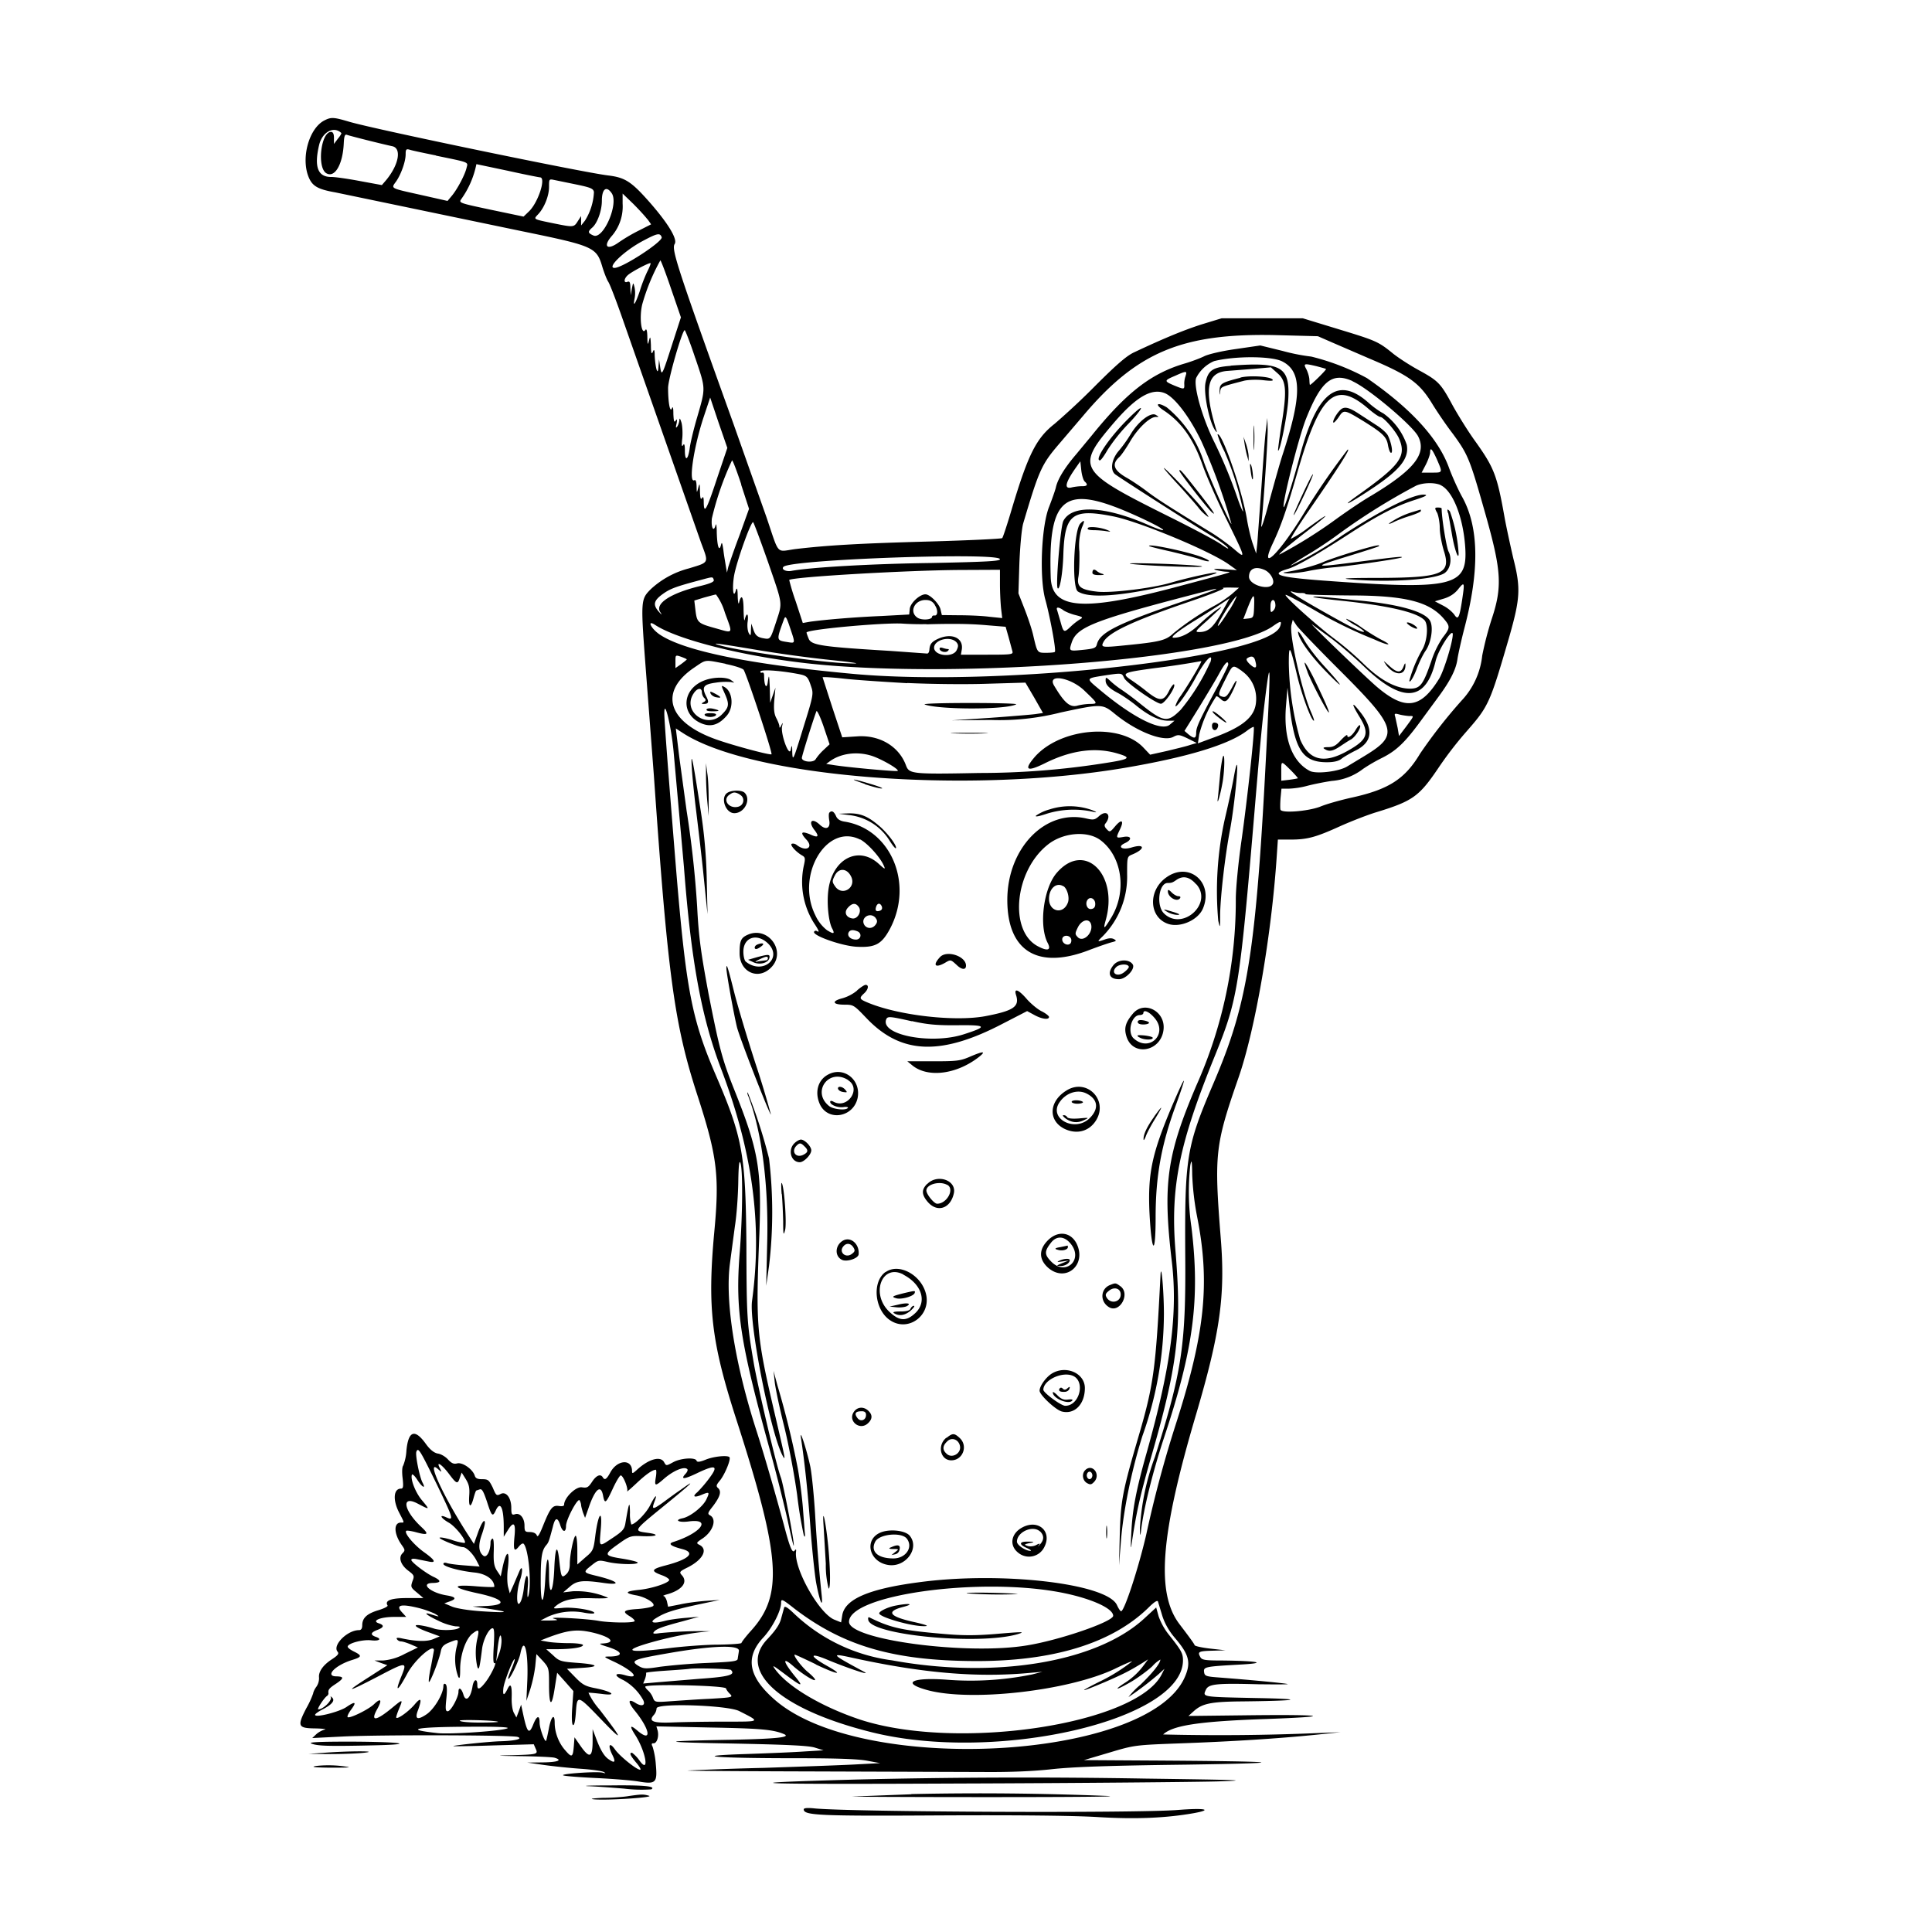 <svg xmlns="http://www.w3.org/2000/svg" id="svg" width="1024" height="1024" version="1.1">
  <path fill-rule="evenodd" d="M172 63.8c-8 4-12.5 19.3-8.6 29.6 2 5.2 4.8 6.9 14.5 8.6l99 20.6c37.9 7.8 39.3 8.4 42.4 19 .9 2.9 2.2 6.3 3 7.6.9 1.2 4.6 10.9 8.2 21.3l41.1 117.2c4.1 11 4.5 10.2-6.6 13.6a47 47 0 0 0-20.1 11c-5.4 5.5-5.4 5.7-2.5 44l4.2 55.2c7.4 106 10.8 131.3 23 168.9 10.5 32.3 11.8 42.6 9 72.4-3.7 40-1.6 58.2 11.3 98.4 24 74.2 25.4 94.2 8 113.3-2.7 3-4.9 5.9-4.9 6.3s-5.5.8-12.3.9c-6.7 0-17.9.9-24.9 1.7-23.5 3-27.2 1.7-9.6-3.2 11-3 20.3-4.8 30.3-5.6a222 222 0 0 0-26.9 1q-4.2.7-3.1-.5c1-1.6 4-2.8 15-5.7l9-2.5-7 .6c-3.9.3-8.9 1-11.1 1.6-6.6 1.7-8.6.8-4.3-1.7 4.7-2.8 8.3-4 22-7l11.4-2.4-7.5.5c-4.1.3-10.3 1.1-13.7 1.9l-6.2 1.2-.6-2.8c-.4-1.5-1.2-2.8-1.8-2.9-.7 0 .4-.5 2.3-1 7.7-2.3 10.7-6.4 7.4-10-1.5-1.7-1.3-2 3.4-4.3 7.7-4 10.5-9.3 6.1-11.7-2-1-2-1.2 1.5-3.5 5.6-3.8 7.6-10.2 4-12.2-1.5-.8-1.3-1.4 1.4-4.8 3.8-5 4.7-7.8 2.9-9.6-1.3-1.1-1.1-1.7.8-4 2.6-3.1 6.1-11.5 5.1-12.5-1.1-1.1-8.4-.4-12.7 1.4q-4.4 1.8-4.7.5c-.6-1.9-8.4-1.4-12.4.8-3.7 2-3.7 2-4.8 0-1.9-3.5-8.3-1.7-14.7 4.3-2 1.8-2.3 1.8-2.3.4 0-6.6-7.8-6.1-11.5.7-2 3.7-3 4.3-4 2.6-1.2-2-3.5-1-5.7 2.4-2 3-2.6 3.3-5.4 2.9-3.2-.5-9.4 5.6-9.4 9.2q0 1.1-2.8.7c-3.4-.5-4.6 1.1-8.5 10.8-1.9 4.7-2.8 6-3.2 4.7q-.8-1.6-3.6-1.7c-2.6 0-2.9-.3-2.9-3.4 0-4-2.4-7-5.1-6-1.6.5-1.9 0-1.9-3.4 0-5.4-2.8-9-5.8-7.3-2 1-2.3.7-4-3.4-2-4-2.4-4.5-5.6-4.5-2.6 0-3.6-.5-4-2-1.2-3.4-6.4-7-9.2-6.4-1.9.5-3 0-4.9-2-1.3-1.5-3.8-3-5.5-3.2q-3-.6-6.2-5-8.9-12.5-10.4 3.6a25 25 0 0 1-1.7 7.8c-.6.7-.7 3.5-.3 6.7.5 4.5.3 5.5-.9 5.5-3.9 0-4.4 6-1 12.6 3 5.8 2.9 5.4 1 5.4-4 0-3.8 6 .5 12 1.7 2.4 1.8 2.8.3 4.3-2.2 2.2-1 6.1 3.1 9.2 3.2 2.4 3.3 2.8 2.2 5.6-1 3-.9 3.3 2.4 6l3.4 2.9h-8.6q-12.8 0-10.4 3.9c.4.5-1.8 1.6-4.7 2.5-6.1 1.8-8.7 4.1-8.7 8q0 2.6-1.7 2.6c-6.2 0-14.2 8-11.4 11.4.9 1 .3 1.9-2.9 4-4.8 3.1-7.3 6.7-6.9 9.8a8 8 0 0 1-1.4 4.8c-1 1.3-1.7 3-1.7 3.5a48 48 0 0 1-3.7 8c-4.9 9.5-4.4 10.5 5 10.6 4 .1 6.1.4 4.8.6a12 12 0 0 0-4.5 2.5l-2.1 2 16-.8c20-1 89.7-.8 92.8.2s-1.3 2.1-9 2.3c-5.4.1-25.6 2.2-25 2.6 0 .1 9.7 0 21.4-.4l21.2-.6 1 2.3c1.4 3 1 3.1-12.4 3.5-9.5.2-9 .3 4.5.5 8.5.1 16.5.5 17.8.8 4.6 1.3 2 2.4-6 2.5l-8.3.1 9 1.3c5 .7 13.7 1.6 19.5 2s11.2 1.2 12 1.7q1.8 1-.4.4c-2.7-.9-23.4.6-21 1.4 1 .4 8.9 1 17.4 1.4s18.5 1.2 22.2 1.8c9.4 1.6 10.3.8 9.4-9a43 43 0 0 0-1.7-9.4q-1.1-2 .5-1.8c1.9 0 3-4 2.1-7l-.6-2 27.8.6c27.6.5 34.1 1.1 39.8 3.5 4 1.7-4 2.5-27 3q-60 1-.5 2c29.2.6 40.7 1.1 44 2.2l4.5 1.4-10 .6c-5.5.4-19.9 1-32 1.4-30 1-15 2.2 28 2.2 20.5 0 32.2.4 37 1.3l7 1.3-11.5.6c-6.3.4-28.8 1.2-50 1.9a1883 1883 0 0 0-40.5 1.4c-1.1.2 29.3.4 67.5.5l90 .3c13.4.1 25.8-.4 35.6-1.5 11-1.2 30-1.9 71-2.4 60.6-.9 51.3-1.8-21.6-2.2l-32.5-.2 13.5-4c13.4-4 13.6-4 38-4.9 27.6-1 51-2.5 71-4.5l13.5-1.4-13 .5a1221 1221 0 0 1-81 .7c5.1-4.9 19.7-7 54.8-8.2 36-1.3 31.7-2.4-7.6-2l-33.8.4 3-2.7c4.3-3.8 8.8-4.8 23.6-5 32-.3 37.1-1.3 9.3-1.8-28.8-.6-28.4-.5-26.7-4.3 1.4-3.2 5.6-3.6 27.9-3 9 .1 16 .1 15.5-.1-1-.4-17-2-36.5-3.5-6.8-.5-7.5-.8-7.8-2.8-.4-2.8.4-3 18.3-4 15.9-.8 11.2-2-9.2-2.2-8.9 0-10.4-.3-11.2-2-1.5-2.7-.6-3 6.8-3.2l6.6-.2-8-.9c-4.4-.5-8.1-1.3-8.3-1.8-.4-1-2.6-4-8-11.1-12.6-16.5-10.2-47.3 8.8-111.4 12.7-43.1 15.5-63 13-93.5-3.5-44.3-3-49 9.4-84.7 8.9-25.5 17.5-75.5 20.3-117.5l.6-8.8h6.6c9 0 13.4-1.2 26.2-7 6-2.7 15-6.2 19.7-7.6 18.9-5.8 22.4-8.3 32.4-23.1a195 195 0 0 1 14.9-19.4c12-13.7 12.5-14.8 23-50.9 5.6-19.8 6-25.3 2-41-1.6-6.9-3.7-16.6-4.6-21.5-4-22.6-5.6-26.6-15.5-40.5-3.8-5.2-9.1-13.8-12-19-6.4-11.9-7.6-13.1-18-18.8-4.6-2.5-10.6-6.4-13.4-8.6-8.1-6.6-9.1-7-29.1-13.1l-19-5.8h-43l-10.5 3.2c-9.4 3-20.1 7.4-35.8 14.8-4 1.8-9.5 6.6-20.7 17.8a379 379 0 0 1-21.5 20.1c-9.7 7.6-14 16.1-22.5 44.4-2.5 8.5-4.9 15.8-5.3 16.2s-17.6 1.2-38.2 1.8c-37.2 1-54.4 2-71.3 4-10.6 1.4-8.4 3.9-15.5-17l-17.5-49.5c-30-83.5-32.9-92.4-31.1-95.2 1.6-2.5-3.4-10.8-13.2-22-9.7-11-13-13.2-22-14.3-13-1.5-124-24.5-137.4-28.5-8.1-2.4-9.5-2.5-13-.7m8.9 6.7c.2.2-.6 1.6-1.8 3l-2.1 2.8V73q0-3-1.5-3.1c-5.5 0-7.6 19.3-2.4 22 4.4 2.4 8.6-4.8 9.1-15.9.2-4 .6-5 1.8-4.5 1.6.6 18.3 4.8 23.9 6 5 1 3.6 9.6-3.1 17.8l-2.4 2.8L191 96c-6.3-1.2-13.2-2.2-15.3-2.2-7.2.1-9.3-5.2-6.6-16.8 1.6-7 7.8-10.4 11.8-6.5m50.2 12c18 3.7 17 3.3 16.2 6.4-.8 3.6-4.7 11-7.6 14.6l-2.5 3-14.2-3.2c-16.6-3.7-15.8-3.3-13-7.2 2.6-3.8 5-10.5 5-14.3 0-2.7.3-3 2.3-2.4 1.2.4 7.4 1.7 13.8 3m38 8.1c9 2 16.7 3.5 17.1 3.5 3.4 0-1 13.6-6 18.2l-2.7 2.6-17.2-3.6c-17-3.6-17.2-3.7-15.8-5.7a48 48 0 0 0 8-18.5zm36.4 7.3c7.7 1.6 9 2.2 9.3 4A31 31 0 0 1 310 117l-2 2.5v-5l-1.8 2.8c-2 3.2-2.3 3.2-12.2 1.2-11.7-2.4-11.3-2.2-8.9-4.8 3.3-3.4 5.9-9.8 5.9-14.6 0-4.2 0-4.3 2.8-3.7zm18.7 4.6c3.9 5.6-4.5 24.8-9.7 22.4-3-1.3-3-2-.8-4 2.8-2.2 5.3-9 5.3-14.4 0-6.3 2.4-8.1 5.2-4m19 13.8 1.9 2.7-6.3 3.2a90 90 0 0 0-10.9 6.4c-6.3 4.5-8.5 2-3.4-3.7a24 24 0 0 0 5.5-16.9v-5.3l5.6 5.4c3 3 6.4 6.7 7.5 8.2m7.6 9.5c.9 2.2-20.7 16.3-25 16.3s5.2-9.1 15-14.3c7.7-4.1 9.1-4.4 10-2m5 27.4 5.2 15.1-4.6 14.2c-5.4 16.8-5.6 17.2-6.4 12.1l-.6-4-.3 4c-.3 5-1.6 1-2-6q0-4.6-1-2-1 2.4-1-3.5c-.2-4.7-.4-5-1-2.5-.7 2.6-.8 2.4-.9-2q-.1-4.7-1-3.7c-2.1 3.4-3.4-6.5-1.7-13.5A109 109 0 0 1 350 138c.3 0 2.9 6.8 5.7 15.1m-12.5-9.4c-1 2-3 6.8-4.1 10.6-2.4 7-3.8 9-2.7 3.6a15 15 0 0 0-.1-5.7c-.7-2.7-.7-2.6-1.4.8l-.6 3.5-.2-3.9c0-3-.4-3.7-1.6-3.2-2 .8-1.9-1.7.3-3.6 2-1.8 11.5-6.8 12-6.3.2.2-.5 2-1.6 4.2m25.3 46c5.6 16.6 5.6 15.6 1 31.5-1.9 6.4-3.7 14-4 16.8-.9 6-2.5 6.6-2.5.8q0-4.6-1-2.8-1 1.6-.4-3.5c.3-2.7.1-6.6-.4-8.5q-1-3.2-1.1-1.5a8 8 0 0 1-1.1 3.5q-1.2 1.7-.4-1.5.6-3.3-.5-1.5c-.8 1.1-1 .3-1.2-3.5q0-5.1-.8-3c-1 2.4-2-3.4-2-10.8-.1-4.4 7.5-30.7 8.8-30.7.3 0 2.9 6.6 5.6 14.8m338-8.1 19.2 8.3c21.3 9 26.7 13 33.4 24 2.2 3.6 7 10.8 11 16 8.2 11.2 9 13.5 17.5 43.5 8.2 29.2 8.7 37.6 3 54.7a176 176 0 0 0-5 19.3 41 41 0 0 1-11 23.9 274 274 0 0 0-21.9 28c-8 13.4-16.5 18.9-35.6 23.2-6 1.3-14 3.5-17.5 5-6.5 2.4-20 3.5-20.9 1.6-.2-.4-.2-3 0-6l.5-5.2h4.1a45 45 0 0 0 9.6-1.5c3-.8 8.9-2 13-2.6a31 31 0 0 0 16.6-6.4 89 89 0 0 1 10-5.8c7.6-3.8 12.2-8.2 20.6-19.7l9.7-13.2c6-8.2 9-14.2 9.7-19.6.4-2.6 2-9.8 3.6-16 8.1-30.7 7.8-53.6-1-69.6-2.2-3.9-5.5-11.2-7.3-16.2q-8.7-23.1-43.3-47A124 124 0 0 0 695 189a105 105 0 0 1-15.2-3l-11.8-2.9-13 1.9c-7.2 1-14.5 2.7-16.7 3.8-2 1-6.5 2.7-9.8 3.7-18.1 5.2-31.3 15.3-50 38.5l-8.2 9.9c-6 7-9.8 13.2-10.7 17.6-.4 1.6-2 6.1-3.5 10-4.2 10.3-5.3 38-2 49.5 2.4 8.7 5.8 26.8 5 27.5-.2.3-2.3.5-4.7.5-4.7 0-4.6 0-6.8-9.4-.8-3.5-3-9.9-4.7-14.2l-3.1-7.9.5-16c.4-9.4 1.2-18 2-21 8.5-28.6 9.7-31.3 19.3-42.5l12.3-14.4c28.5-33.9 52.5-44 101.6-43l23 .6zm-27 9.8c10.6 5.3 10.6 18.1.3 49.5-1.2 3.6-4.3 14.6-7 24.5-2.6 10-4.6 15.8-4.3 13 1.3-12.4 3.5-45.6 3.4-51l-.2-6-.7 6c-.5 3.3-1.5 17-2.4 30.5l-2.2 30-.6 5.4-1.8-5.2c-1-2.8-2.3-8.4-3-12.4-2.2-14.6-13.6-47.6-15.7-45.5a50 50 0 0 0 3.6 8.8 156 156 0 0 1 10 31.8c0 .9-1.4-2.2-3-6.9a258 258 0 0 0-12.2-29.5c-6.4-12.8-11.3-29.9-9.7-34.2a19 19 0 0 1 9.5-8.9c11.1-2.8 30.3-2.7 36 .1m-27.2 2.4c-9.5.7-11.9 2.3-13.3 8.7-1.3 5.3 1.9 21 5 25.4q1.4 2 .7 0c-6.7-21.8-5.1-30.6 5.8-31.4l14-1.1 9.1-.8 3.7 3.3c4.5 4 4.9 9.3 1.7 28.5-1 6.5-1.7 12-1.6 12.3 1 1 5-19.3 5.4-27 1-17.5-3.5-20-30.5-18m45.5.3c2.6.7 4.9 1.3 5 1.5.4.3-7.8 8.4-8.5 8.4q-.2-.2-.3-2.6c0-1.4-.7-3.8-1.5-5.5-1.8-3.3-1.5-3.4 5.3-1.8m-69.4 5.2c-.5 1.2-.8 3.2-.7 4.4.1 2.8 0 2.8-5.4.6-5.4-2.3-5.4-2.6.5-5.1 6-2.7 6.5-2.7 5.6 0m29.1 1c-10.1 2.6-11 3.1-11.1 6.8q-.1 3.8.3.8c.4-2.9 0-2.7 12.7-6 2.1-.5 6.6-.7 10-.3 4.4.5 5.8.4 5-.4-1.4-1.6-12.2-2.2-16.9-1m59.4 2c8.4 3.7 31.7 23.4 34.7 29.1 4.8 9.2-2 17.8-24.6 31.4-5.2 3-13.5 8.7-18.5 12.3a248 248 0 0 1-30.3 19c-.9 0 4.5-4.6 13.3-11.4 13.9-10.6 14.9-12.3 1.6-2.6a55 55 0 0 1-8.9 5.7c-.2-.3 3.4-6 8-12.8 17.6-25.4 24.1-35.7 22-34.4a392 392 0 0 0-24 35.1c-13 21-22.9 30-15.6 14.5 4.4-9.3 7.3-17.7 13-37.5 12-41.7 20-49 37.5-34 2.9 2.5 5.8 4.5 6.5 4.5 1.7 0 8.4 7.7 10 11.6 3.9 9.3.5 14-21.9 29.9-9.7 6.9-5.4 5 6.7-3 15.6-10.3 20.6-16.5 19.2-23.8a34 34 0 0 0-12.4-16.6c-2-1-5.5-3.5-7.7-5.5-16.3-14.6-27.5-6-36.6 28.2-3.2 12.2-8 27.4-8.5 27-1.1-1.2 7.8-36.6 11.8-46.8 8-20.1 13.8-24.9 24.7-20m-99.5 6.4c5.3 2.2 13.3 12.8 19.4 25.6a315 315 0 0 1 15.9 43.7c-.5.5-12-25.3-14.6-32.8a62 62 0 0 0-19.7-29c-5-3-6.6-1.7-1.8 1.5 9.6 6.3 16 15.3 20.9 29.4 1.9 5.4 7.5 18.2 12.5 28.3 10.6 21.6 10.5 21.4 3.8 15.7-3-2.5-8.2-6.3-11.8-8.5-23-14.1-29-18-34-21.8-3-2.3-8-5.7-11.2-7.5-6.5-3.8-7.6-7-3.7-10.6 1.2-1 3.8-4.9 6-8.6 4-6.8 10.3-12.8 13.5-12.8 1.8 0 1.8 0 0-1.1-2.7-1.6-9.3 3.5-13.3 10.2a71 71 0 0 1-6.2 8.7c-4 4.5-4.9 10.5-1.9 12.7 5.8 4 35.7 23.2 50.4 32.2 3.9 2.3 8 5.2 9 6.4q1.5 1.8-3.1-1.4c-2.7-2-15.6-8.8-28.5-15.2-48.1-24-49-25.6-28.2-49.9 11.6-13.4 19.7-18 26.6-15.2M380 253.7c-5.5 16.7-6.9 19.1-7 12.6q0-4-.9-2.3c-.7 1-1 .1-1.1-3.5-.1-4.4-.2-4.6-.9-2-.8 3-.8 3-.9-.8q-.1-3.6-1.1-3.2c-3.3 2-.6-16.7 4.7-33l3.6-10.8 4.5 13.4 4.6 13.3zm215.5-29.2c-9 9.5-15.4 19.5-12.5 19.5.5 0 2.3-2.5 4-5.5a93 93 0 0 1 10.8-13.6c4.2-4.3 7.3-8.3 6.9-8.6-.4-.4-4.5 3.3-9.2 8.2m114.4-6.7c-2.2 2.4-4 6.2-3 6.2.3 0 1.6-1.4 2.7-3 2.6-4 3-3.9 12.7 2 10.8 6.7 12.7 8.6 13.4 13.2.4 2 1 3.8 1.6 3.8 1.1 0 .2-5.2-1.6-9-.6-1.4-3.4-3.9-6.1-5.6l-9.7-6.3c-5.4-3.5-7.8-3.9-10-1.3M664.4 232c0 5.8.1 8.1.3 5.3a91 91 0 0 0 0-10.6c-.2-2.8-.3-.5-.3 5.3m-4.7 3.5a55 55 0 0 0 1.4 6.5l.7 2.5V242c0-1.4-.6-4.3-1.3-6.5l-1.4-4zm101.9 8c3.1 7.2 3.2 7-2.9 7h-5.2l2.3-4.4c1.2-2.4 2.2-5.3 2.2-6.3 0-3 1-2 3.6 3.7m-368.8 13.3 4.2 12.9-5 13.9a391 391 0 0 0-6 16.9l-.7 3-.6-3.5c-.3-2-1-5.7-1.3-8.5-.6-4-.8-4.5-1.3-2.5-1 3.7-2 .3-2.2-6.8 0-3.1-.3-5-.6-4-1 4.2-2.5 1.6-2-3.4A157 157 0 0 1 388 244c.4 0 2.6 5.8 4.9 12.8m182-1.6q2.9 2.6-1.6 2.5c-1.5 0-4 .3-5.5.7q-6 1.3 2.7-10.9l2.1-3 .5 4.7c.3 2.7 1.1 5.3 1.8 6m87.9-6.2c.3 2.5.7 4.7 1 5 .7.8.1-5.6-.7-7.5q-.9-2-.3 2.5m-45.7-.5c.8 1.1 4.2 5 7.5 8.5 3.3 3.6 8 8.9 10.4 11.8a22 22 0 0 0 5.4 5.2c.5 0-1.7-3-4.9-6.7-6.6-7.6-20.5-21.9-18.4-18.8m8 1c0 1 14.8 20 17.2 22q4.5 4-9.5-13.7c-6.6-8.4-7.7-9.5-7.7-8.2m65.3 12.4c-2.8 6-5 11-4.7 11 .7 0 10.6-21.1 10.2-21.6-.3-.2-2.7 4.6-5.5 10.6m73.1-4.9c6.5 3 12 16.9 13.1 32.9 1.4 21-6.4 22.8-75.5 17.7-24-1.8-28.3-3.3-18.4-6.2 4.5-1.3 16.2-8 33.9-19.5 14.6-9.4 23.7-14 33.5-17.1 5.5-1.8 6.8-2.5 5-2.7-5.5-.6-22.2 7.6-43.7 21.6a186 186 0 0 1-27.3 16c0-.3 4-2.8 8.8-5.7 4.8-2.8 12.3-7.8 16.7-11.1a334 334 0 0 1 41-25.6c3.7-1.6 9.6-1.8 13-.3m-172.8 11.5c10.2 3.8 27.8 12.3 25.5 12.4-.8 0-4.4-1.3-8-2.9-22.9-10-40.2-10.7-44.7-2-1.5 2.8-4.2 34.5-3 35.7 1.1 1.2 2.7-8 3-18 .7-21.4 4.8-24.5 27-20 14 3 50.2 18 60.5 25.2l4.5 3.2-7-.5c-4.2-.3-6-.2-4.5.3 1.4.4 3.9.9 5.5 1 3.8.2 5.3-.3-23.5 7.4-52 14-68.7 12.8-69.2-4.6-1.3-39.3 6.2-47.6 33.9-37.2m170.9 3.1c.7 1.6 1.4 5.2 1.4 8 0 3 1 8.3 2.1 12 4.1 12.6-.6 14.5-35.1 14.6-16.5 0-20.2.3-14 .8 21.6 1.8 46 0 50-3.7 2.8-2.4 3.5-7.5 1.7-11-1.2-2.3-3.7-18-3.7-22.9q-.2-.5-2-.5c-1.7 0-1.8.2-.4 2.8m-13.1-.4a44 44 0 0 0-12.5 6.1c0 .3 1.2 0 2.8-.9a71 71 0 0 1 8.5-3.2c3.1-1 5.7-2.1 5.7-2.6q0-.7-.2-.7zm19 .6 2 11.4c1.2 7.3 3.5 14 3.5 10a80 80 0 0 0-4.6-22.3q-2-2.4-1 .9M407 297.7c8 23.2 7.8 21.4 4.4 31.8-3.2 9.7-3 9.5-7.3 8.7-2.7-.6-3.7-1.5-4.7-4.2l-1.2-3.5-.2 3.5c0 3-.2 3.2-1.1 1.6-.6-1-1-3.8-.6-6.3.5-4.3-.6-4.9-1.6-.8-.3 1.1-.5-1.4-.6-5.4 0-7-1.2-8.6-2.4-3.6-.3 1.1-.6-.5-.7-3.5q-.1-6-1-3c-1.3 4.6-2-.9-1-7.4 1.1-7.2 9.2-29.8 10.2-28.8.4.4 3.9 9.8 7.8 20.9m165.6-20.2c-3.5 3.6-4.6 33.8-1.3 36q11 7 70-8.6c2.2-.6 3.7-1.2 3.5-1.4-.5-.5-15.8 2.8-24.4 5.4-10 2.9-31.3 5.5-38.8 4.7-9-1-11-2.7-10-8 .4-2.2.6-8.2.5-13.2a31 31 0 0 1 1.3-12.7q2.6-5.8-.8-2.2m4 2.4q-.7 1 2.7 1.1c2 0 5 .2 6.8.5q3.7.6 1.4-.3c-3.6-1.7-10.3-2.4-11-1.3m32.6 9.5c.2.3 5.5 1.6 11.8 3 6.2 1.5 13.2 3.3 15.4 4.1 5.3 1.8 6.2 1 1.2-1-6.5-2.8-30.1-7.8-28.4-6m108.4 2.9c-6 1.8-13.1 4.2-15.7 5.3-4.3 2-14.4 4.7-20.8 5.6q-2 .4 1.7.6c2.3 0 7.2-.5 11-1.3s10.2-1.7 14.3-2c10.2-1 34.2-4.5 35-5.2.5-.6-3.9-.1-21 2.1-27 3.5-27.3 3.4-6.5-3 8.1-2.5 15-4.7 15.3-5 1.1-1.1-2.8-.2-13.3 2.9m-187.5 4c0 1-6.7 1.4-36.2 2-31.5.4-64.3 2.3-74.4 4.2-2.9.5-5.5-.9-4.1-2.2 3.9-3.9 114.7-7.8 114.7-4m70.5 2.6c10 1.1 42.3 2.1 35.7 1-2.9-.4-13.7-1-24-1.3-11.7-.3-16.1-.2-11.7.3m69.8 3.1c2.9 1.3 5.2 5.1 4.4 7.2-1.5 4-12.7.9-12.7-3.6 0-4.3 3.4-5.8 8.3-3.6M530 309.7c0 4.3.3 10 .6 12.9l.6 5-6.8-.7c-3.8-.5-11-.8-16-.8l-9.2-.1-.7-3c-.7-3-5.6-8-8-8-3 0-8 4.6-8.3 7.7l-.3 3-14.7.8c-14.3.6-29.5 1.9-37.7 3l-4 .7-3.7-11.3a117 117 0 0 1-3.5-11.5c1.6-1.6 61.7-5.1 90-5.3l21.7-.1zm49-6.3q-.2 1.5 3.8 1.4 3.2 0 1.7-.6a8 8 0 0 1-3-1.4q-2.3-2-2.5.6m-200.7 3.9c.4 1-1.6 2-8 3.5-14.8 3.7-23 9-20.5 13.4q2 3-.8-.2c-3-3.5-2.5-5.7 2.2-9.1 4-2.9 7-4 19.8-7.4 7-1.9 6.7-1.9 7.3-.2M775 317.7c-1.5 10-2.2 11.2-4.3 7.9a19 19 0 0 0-6-4.7l-4.2-2.2 4.7-1.4q4.7-1.4 7.5-4.8c3.5-4.4 3.7-4.1 2.3 5.2m-121.9-3c-2 1.7-5.9 4.4-8.6 5.9a145 145 0 0 0-22.5 15c-4 3.8-7 4.6-25.3 6.4-12.7 1.3-13.4 1.2-11.8-1.8 2.7-5 15.6-11.1 45.5-21.3 10.9-3.7 19-6.9 18-7.1s.4-.4 3.2-.4l5.1.1zm-28.1 4.7c-33 11.3-42 15.9-43.6 22-.5 2-1.3 2.4-7.1 3-7.8.8-7.8.8-6.3-3.8 2.8-8.5 12.1-12 72.5-27.6q13.3-3.5-15.5 6.4m64.8-5.1q2 0 2.2.6c0 .3 10.5.6 23.3.7 29.5 0 42.3 3.3 50 12.4 3.4 4 3.4 4.8-.7 10a50 50 0 0 0-6 12.5c-4.4 12.6-5.8 14.5-11.4 14.5q-11-.1-24.3-13a169 169 0 0 0-15.7-13.5c-9.4-7-26.6-22.5-25.8-23.2.3-.3 7.2 3.4 15.5 8.2a233 233 0 0 0 31.5 15.4c7.4 3.4 10.3 3.5 4 .3-2.2-1.1-7-4-10.7-6.6a39 39 0 0 0-8-4.6c-.7 0 1.2 1.4 4 3.1a26 26 0 0 1 5.3 3.5c0 1.2-5.4-1.3-18-8.4-16.1-9-23.5-13.7-20-12.6 1.4.5 3.5.8 4.8.7m-305.6 10.4c4.3 11.7 4.7 11-4.9 8.3-9.4-2.6-9.9-3-10.7-9.6l-.6-5.1 5.2-1.6c3-.8 5.8-1.6 6.3-1.6a31 31 0 0 1 4.7 9.6m267.2-1.2c-5 8.3-8.2 11.5-3.9 3.9 3-5.3 7.3-11.4 8-11.4a48 48 0 0 1-4 7.5m13.2-1.7c-.2 5.4-.4 5.7-3 6l-2.7.3 2-5.2c3.5-8.9 4-9 3.7-1.1m31.4-5.4c.3.3 7 1.2 15 2q37.5 4 43.8 10.2c2.4 2.3 1.6 11.6-1.3 16.1a71 71 0 0 0-6.6 16c0 1.9 2.3-1.8 4-6.5 1.2-3.1 3.2-7.3 4.6-9.3 3-4.3 4.2-12.5 2.4-15.8-2.6-5-17-9-39.5-11l-17-1.7c-3.3-.3-5.7-.3-5.4 0m-48.6 8.3c-4.6 8-7.1 10.2-11.7 10.3-2.6 0-2.4-.4 3.5-5.6 8.7-8 9.7-9 5.7-6.3-2 1.3-6 4.7-9.1 7.6q-7.8 7.4-13.9 7.3c-2.1 0 2.2-3.5 12-9.5a538 538 0 0 0 17.7-11.4zM676 321a4 4 0 0 1-1.4 2.9c-1.1 1-1.3.4-1.2-2.8 0-4 2.6-4.1 2.6-.1m-180.6-.4c1.9 2.7 1.7 6-.2 5.6q-1.1 0-1.2.7c0 1.6-5.4 2-7.7.5-4.6-3-1.6-9.4 4.2-9.4 2.4 0 3.7.7 5 2.6m68 2.8c1.2.8 4 2 6.5 2.6 3.9 1 4.2 1.3 2.5 2.2a32 32 0 0 0-5.1 4c-3.5 3.3-3.7 3.2-5.4-3l-1.7-5.8c-.7-1.8.7-1.8 3.3 0m-144.7 9.8c2.7 8 2.7 7.8-1.6 7.1-5.9-.9-5.9-.8-1.8-12 .8-2.2 1.3-1.5 3.4 4.9m259.6-1.3c-5.2 16.5-147.6 32.4-226 25.3-54.8-5-90.2-12.2-103-21-4.6-3.2-6.7-7.9-2.3-5 12 7.9 46.8 16.6 80.8 20.4 80.1 8.8 221.8-2.5 246.5-19.6 4.4-3.1 5-3.1 4 0m30.5 22.2c31.7 31.6 32.8 35.2 14.2 46.5l-9.1 5.5c-4.2 2.7-16.5 4.2-19.9 2.4-9.5-5-14-17.4-12.6-34.4l.8-9.7 1.1 10c2.8 23 7 29.5 19.8 29.5q5.6 0 7.8-1.9c1.3-1 4.7-3 7.6-4.4q12.9-6.6 2.5-20c-4.9-6.4-5.2-5.2-.6 2.3 5.4 8.8 4.3 12-6.2 17.9-12.5 7.1-20.5 5.3-25.3-6a155 155 0 0 1-6-40.3c0-10.6.6-9.9 4.4 6.4 2.4 10.1 7.5 24 8.9 24 .3 0-.4-2-1.4-4.3-4.9-11-11.8-41.5-10.5-46.5l.7-2.7 2 3c1.2 1.7 11 11.9 21.8 22.7m-218-23.3c14-.4 23.3-.3 32.2.5l9.8.8 1.6 5.6 2 7.4c.5 1.7-.6 1.8-13.4 1.8h-13.9l.5-2.9c.8-5.9-5.1-8.7-12.2-5.7-3.7 1.6-4.8 2.9-5 6q-.2 1.8-1.1 2L472 345c-36.5-2.2-42-3-43.4-6.5-.7-1.7-1.2-3.2-1.1-3.3 1.2-1.7 40.2-5.2 50.5-4.7 4.1.3 10 .4 13 .3m214.5 7.5c4.4 3.3 12.3 10 17.5 15 20.4 19.6 32.7 18.7 37.9-2.9 1.4-6 9.1-18 9.1-14.2 0 4.1-4.6 19-7.1 23.3-9.9 16.2-18.2 17.3-33.4 4.3-7-6.1-37-35-34-32.8zm42-6.5c1.6 1 3.2 1.6 3.5 1.4.8-.7-3.2-3.3-5-3.3q-1.1.1 1.5 1.9M688 335c0 3.2 6.1 11.9 14.4 20.5 10.5 10.8 10.2 9.3-.3-2.2-4.2-4.5-9-10.8-10.8-14s-3.3-5.1-3.3-4.3m-181 5.5c1 1.2 1 2.1.1 4-1.8 4.1-11.4 3.3-12-.9-.4-4.5 8.8-6.9 12-3m-105.7 3.9a684 684 0 0 0 36 5c18.1 1.9 21.6 2.6 8.6 1.9-16-1-55.4-6.6-64.6-9.4-5.4-1.6-1-1 20 2.5m96.6-.7c0 1.5 3.2 2.4 4.4 1.2q1-1-.1-1c-.6 0-1.8-.3-2.7-.6q-1.5-.5-1.6.4m-134 5.7c0 .2-1.4 1.3-3 2.5l-3 2.1v-3.5c0-3.5 0-3.5 3-2.5 1.6.6 3 1.2 3 1.4m301.4 1.1q1.5 5.5-3 1.4-2.6-2.5-1.2-3.2 3.4-2.2 4.2 1.8m-24 .5a110 110 0 0 1-15.6 25.1c-7 7-9 6.7-21.3-3.1a153 153 0 0 0-10-7.5c-1.6-1-4.2-3-5.7-4.4-2.6-2.4-2.8-2.5-2.8-.5 0 2.3 2 4.3 6.9 6.8 1.8 1 5.9 3.7 9 6.2q9.9 8.2 17.1 8.3h3.5l-2.5 2.1c-4.5 3.8-19.6-3.7-37.7-19-6.7-5.6-6.8-5.5 2.5-7 10-1.5 9.7-1.5 11 1.2 1.2 2.7 17 13.7 19.5 13.7 2 0 8-8.8 7-10.2-.2-.5-1.4.9-2.5 3-3 6.2-5.2 6.2-12.5.3-1.7-1.4-5-3.8-7.2-5.3-6-4-5.6-4.3 12.1-6.7a414 414 0 0 0 24.5-3.7c.4.4-6.5 12-10.8 18.3a19 19 0 0 0-2.9 5.4c0 1.9 6.5-7.1 10.6-14.7 5-9.4 9.8-14.4 7.9-8.3m-257 .8c5 1 9.3 2.4 9.7 3.2 2 3.7 15.5 44.4 14.7 44.7-1.2.5-22.9-5.4-30.7-8.4-24.6-9.2-28.9-25-10.2-37.6 6.5-4.4 5.2-4.2 16.5-2m350 .4c4.6 6.3 10.8 6.2 10.4-.2q-.1-1.1-1 1.3c-1.4 3.6-3.5 3.4-7.8-.6-3-2.7-3.2-2.8-1.5-.5m-83.6 0c0 .6-2.6 5.9-5.7 11.7-9.4 17.5-11.3 21.5-11.3 24.4 0 3.2-1 3.4-4 1l-2.2-1.9 7.7-12.4c4.2-6.9 9.1-15 10.8-18.2q4.6-8.3 4.7-4.6m42 4c2.3 5.8 9.6 19.7 11.1 21.3 1.3 1.2-2.8-7.9-8-18.5-4.7-9.2-6-10.4-3-2.7m-35-.7c5.4 3.7 8.3 10 7.6 16.7-.7 7.9-7.4 13.3-23.5 19l-7.3 2.7.7-4.7a66 66 0 0 1 9.1-20.3q.8.1 2.4 1.6c2.2 2 3.4 1.3 5.8-3.4 3.2-6.3 3.3-9 .2-3-2.5 4.6-3.4 5.5-5 5.1-2.8-.7-2.7-1.2 1.4-9.3 4-8 3.7-7.8 8.7-4.4m-235.8 1.5c5.4 1 5.7 1.3 7.6 7 1.2 3.5 1 4.9-3.9 20.5-5.7 18.6-6 19.4-6.2 13.8q0-5.4-.8-.9c-.9 3.9-5.4-8.4-4.6-12.5q.8-3.2-.4-.5-1 2-1 .5c0-.8-.8-2.8-1.7-4.5-1.1-2.2-1.4-4.7-1-9.5l.6-6.5-1.4 4-1.4 4-.2-8c-.3-6.8-.4-7.3-1-3.5-.5 4.7-2 2.8-2-2.8q0-2-1-1.7t-1-.5c0-1.3 9.6-.7 19.4 1.1m249.7 22c-6 124.5-10 151-29.2 195.7-14 32.7-15 38.7-14.7 90.2.4 47.9-1.8 62.3-16 107a130 130 0 0 0-8 38q0 5.7.5 2c1.2-11.4 6.2-31.6 12.2-49.8 15.7-47.1 19.2-73.5 14.6-111.7a128 128 0 0 1-.6-33c.7-3.3.9-2.4 1 5.2a147 147 0 0 0 2.6 22.2c7 35.4 4.1 62.2-11.5 110.6a624 624 0 0 0-15.5 58c-4.2 18.1-11.6 40.5-13.3 40.5-.4 0-1.4-1.5-2.2-3.3-5.4-11.5-61.8-18-105.5-12-26.3 3.5-38.8 9-40.1 17.5l-.6 3.7-3.7-1.5c-8-3.4-21.2-26.7-20.2-35.9q.3-2-.7-.7c-1.2 1.7-2.5-1.3-5.7-13.5-4.9-18-10.6-37.7-14.5-49.8-11.6-36-16.8-69-14.1-89l2.6-19.5c1-6.3 1.7-17 1.8-23.7q.2-12.4 1.1-10c1.4 3.3 1.2 27.8-.3 47.1-2.5 31.2 0 47.7 16.9 108.6 3.2 11.8 7.1 27.5 8.7 34.9s2.9 12.9 3 12.3c.5-1.3-5.5-32.5-6.8-36-2.4-6.2-12-47.2-14.3-60.2-3.7-21.6-3.9-24.4-4-63.5-.4-47.7-2-56.6-16.2-89.6-12.7-29.6-15.7-44.8-21-108.4-3.5-43-6.4-80.2-6.3-83.5 0-8.3 3.7 7.1 4.9 20.2l5.5 61.3c3.8 49.7 9.2 79.3 19.5 106.5 17 44.6 22.1 83.1 16.6 123.5-1.7 12.3 10.2 71.7 16.4 82.4 1.5 2.6 1.2 1.2-4.5-23.1-9.6-41.2-10-45.4-8-95.4 1.2-33.5-.5-43.7-13-75-6.7-16.7-8.2-22.4-14-51.9-4-21.5-5.2-30-6-46a545 545 0 0 0-5.6-50.9L360 401l-1.8-14.9 3.1 2C397 412 511.8 421.2 596 407c33-5.6 55-12.2 64.8-19.6 1.8-1.4 3.5-2.3 3.7-2.1.7.7-3.3 37.7-6.5 60.3-1.7 11.8-3 25.4-3 31a240 240 0 0 1-20.8 98.5c-15.8 37-18 52.4-13.1 93.6 3.2 27.3-.5 55.4-13.1 100.4-6 21.2-7.8 31-8.4 43.8-.3 5.3-.3 8.4 0 6.7 2.5-17.2 4.5-26.2 10-45.5 14.7-50.6 16.9-69 13.4-111.5-2.7-33.6 2-56.5 21-103.2 12-29.7 13-35.4 21-130.3 3.4-40.5 4-46 5.7-60.2 2.4-19.1 2.7-16.7 1.4 10.4M480.9 362c12.4.6 31.3.8 42.5.4l20.1-.6 4.7 8 4.6 8.1-4.1.6c-2.3.3-13.2 1.2-24.2 2l-20 1.3 20.5-.2a132 132 0 0 0 37.3-4c21.5-4.6 22-4.6 28.5.7 11.6 9.5 25.7 15 31 12.3 2.6-1.4 3.3-1.3 7.7.8l4.8 2.4-3.4 1c-1.9.7-7.4 2-12.3 3.2l-9 2-3.7-3.9c-12.5-13-43.5-10.3-57.2 4.8q-9.4 10.8 5 3.7 21-10.5 38.7-5.2c7.5 2.2 6.5 3-6.4 5a425 425 0 0 1-67 5.3c-35.7.7-37.1.5-38.8-4-3.7-10.1-14-16.3-26-15.4l-7.8.5-5.2-15.7L436 359c0-.3 5 0 11.3.7 6.1.7 21.3 1.7 33.6 2.4m-107.2-1.6c-12.3 4.4-13.3 18.3-1.7 23 5 2 9.1.6 13.3-4.3 3.8-4.5 3-12.8-1.4-15.1-1.7-1-1.7-.8.1 3.2 2.7 6 2.5 7.5-1.4 11.4-8 8-21.2-1.7-15-11.1 1.9-3 4.4-3.3 4.4-.7a5 5 0 0 0 1.2 3q1.6 1.3-.2 2.2-2 1.1 0 1c2.6 0 2.9-1 1.3-4-2.5-5-1.5-6.4 5.2-7.3a34 34 0 0 1 8-.3c2 .5 2 .5 0-1-2.3-1.7-8.8-1.8-13.8 0m201 5.5c7.3 7 7.4 7 3 7.1-1.7 0-5 .4-7 1-3.8.8-6.7-1.8-12-10.7-3.9-6.5 8.7-4.4 16 2.6m-198.1 1.5c.3.8 1.5 1.7 2.7 2q5 1-.2-1.8c-2.5-1.3-3-1.4-2.5-.2m113.5 5.9c7.8 2.8 43.4 2.8 48.5-.1.7-.4-10.4-.7-24.6-.7s-25 .3-23.9.8M374.5 376q-.4 1 3.1 1 6.3 0 .2-1.4c-1.5-.3-3-.2-3.3.4m62 21.5a28 28 0 0 0-4.2 4.9c-1.1 2-7.3 1.5-7.3-.7 0-1 5.4-18.4 7.7-24.7.3-.8 2 2.8 3.8 8l3.2 9.5zm209-17.5c2 1.6 4 3 4.4 3 1 0-5.9-6-7-6-.7 0 .5 1.4 2.6 3m-272-1c.3.6 1.7 1 3 1s2.7-.4 3-1q.4-1-3-1t-3 1m373.3.5c2.8 0 2.9-.4-1.5 5.6l-3.8 5-.7-4.2-1.3-6c-.6-1.7-.3-1.9 2.2-1.2 1.5.4 3.8.7 5 .8M642.4 385c.1 2.3 2.2 2.7 3 .6q1-2.5-1.9-2.6-1.2.2-1.1 2m76.1 1.9c-1.9 3.2-4.4 4.8-4.4 2.9 0-.7-1.5.5-3.4 2.5-2.6 2.9-4.1 3.7-6.7 3.7q-3.7 0-1.9 1c2.3 1.5 4.2 1.2 8-1.3 1.8-1.2 4.5-3 6-3.8 2.5-1.5 5.6-6.6 4.7-7.5-.3-.3-1.3.8-2.3 2.5m-212.6 1.8c4.6.2 11.8.2 16 0 4.2-.1.5-.3-8.3-.3s-12.3.2-7.7.3m-44.2 11.8c5 1.5 15 7.2 14.1 8.1-.4.5-27.8-2-34.6-3.2l-3.3-.5 2.2-1.6c5.7-4 14-5.1 21.6-2.8m-95 7c.3 4.4 1.2 13.4 2 20s2.7 22.1 4 34.5l2.3 22.5-.4-18a269 269 0 0 0-3.4-38c-4-26.2-5.2-32-4.5-21m281.2-5.5a85 85 0 0 0-1.3 9.5l-1 10.5c-1 6.8 1.2-.3 2.5-8 1.2-7.8 1-17-.2-12m36.1 6.1c2.3 2.3 4 4.3 3.9 4.4s-2.2.5-4.5.8l-4.3.5V409c0-6-.2-5.9 5-.8M374.2 411c0 3.6.3 9.9.7 14l.7 7.5V424c0-4.7-.2-11-.7-14l-.7-5.5zm279.7 1.2c-.7 4-2.8 13.8-4.7 21.8a177 177 0 0 0-3.5 54c1 4.3 1 4.1 1-3.5.2-10 2.6-30.8 5.2-44.5 2.1-11 4.5-33.8 3.7-34.6-.3-.3-1 2.8-1.7 6.8m-195.6 3.4c3.9 1.3 8 2.4 9 2.3 1.2 0-1.5-1.1-5.9-2.4-10.3-3.1-12-3-3 0m-72.7 4.6c-4.1 2.3-1.3 10.9 3.5 10.9 5.4 0 9-7.2 5.5-10.8-1.5-1.5-6.6-1.5-9-.1m6.3 1c3 1.5 2.5 5.7-.8 6.5-4.8 1.2-8.4-3.6-4.7-6.3 2.2-1.6 3-1.6 5.5-.3m164.3 8a24 24 0 0 0-7.2 3.3q-.9 1.2 6-1.1a48 48 0 0 1 24.8-.8q2.5.5-1-1a35 35 0 0 0-22.6-.4m-116.7 1.7c-.4.4-.4 2.1-.1 4 .8 4.3-1.7 5.5-5 2.4-4.3-4-6.4-1.6-2.6 3.1q3.7 5-2.6 2-7-2.8-2 2.7c4.2 4.4-.1 6.8-5.1 2.9q-1.2-.9-2.5-.6c-1.3.5 2.2 4.4 5.6 6.3 1.5.9 1.6 1.6.7 5.5a41 41 0 0 0 5.4 30.2q3.9 5.8 1.6 4.3-.9-.5-1.5.3c-1.2 2 14.7 7.6 22.6 8 9.8.5 13.2-1.3 17.6-9.5 12.7-24 .5-52.8-23.9-56.8q-3.7-.5-4.7-3-1.7-3.7-3.5-1.8m143.1 1.7c-2.4 2.2-3.1 2.3-7 1.4-21.7-5-41.8 15.8-41.8 43.2 0 27 16 37 43 26.7 5.2-2 10.8-3.9 12.4-4.3 2.4-.6 2.6-.8 1.2-1.6q-1.7-1-4.8.1c-4.3 1.5-4.4 1.4-1.3-1.6a45 45 0 0 0 13-33c0-9.1 0-9.3 2.7-10.4 7-2.9 6.8-5.9-.4-3.7-5 1.5-7.7-.4-3.5-2.3 4.1-1.9 3.5-4.1-.8-3.3-4 .7-4 .6-1.8-4 2.3-4.8.9-5.7-2.5-1.7-2.7 3.2-2.9 3.3-4.5 1.6q-1.7-1.7-.8-2.9c3.5-4.2 1-7.7-3.1-4.2M450 432a29 29 0 0 1 21.4 13.4c1.6 2.6 3.1 4.4 3.4 4.2.9-1-4-7.6-8.4-11.5-6.2-5.4-10.2-7.1-16.6-7l-5.3.2zm133.4 13.4c11.4 8.7 14 27.2 5.5 41.1-3.7 6.1-4.3 6.4-2.9 1.4 7-24.3-11-42.2-25.7-25.5-7.2 8-9.8 28.2-5 37.4 2 3.8 0 4.5-5.1 1.8-15.5-8-12.6-39.7 5-53.8 8.1-6.6 21.3-7.7 28.2-2.4m-127.5-.5c3.6 1.9 9.5 8.2 12 12.8 1.7 3.4 1.4 3.4-2.1.2-10.7-9.8-24.4-2.9-26.7 13.5-1 7 0 16.9 1.9 20.6 1.6 3 1 3.3-2.7 1a21 21 0 0 1-6.2-8c-10.5-21.1 6.1-49 23.8-40m-5 19.2c3.5 6.1-4.6 11.3-8.4 5.4-1.5-2.2-1.5-2.7 0-5.6 2-4 6.2-3.9 8.4.2m167.2.9c-9.8 7-9.1 21.2 1.1 24.6 6.4 2.1 15.8-2 18.4-8.2 5.8-13.9-7.5-25.1-19.5-16.4m16 3.6c9 10.2-7.5 25-17.2 15.4-4.2-4.2-2.7-16.1 2-16.1 2 0 2.6-.2 4.6-1.6q5.3-3.7 10.5 2.3m-70.3 1c2 1.4 3.3 6.1 2.3 8.7-2.4 6.5-10 4.9-10-2 0-5.6 4-9 7.7-6.6m55.3 2.6c0 3.2 5 6 6.5 3.6q.5-1-1-1c-.8 0-2.4-.9-3.5-2q-2.1-2.2-2-.6m-38.5 6.6q.1 2.6-2.2 2.8c-2.3.3-3.4-3.4-1.6-5.2 1.5-1.5 3.8 0 3.8 2.4M455 480.5c2 2.3-.3 6.7-3.2 6.3-3.4-.5-4.6-3.3-2.4-5.7q3.3-3.7 5.6-.6m12.4 0q.5 1.6-1 2.2-3.1 1-2-2.2c.7-2 2.2-2 3 0m151.6 3c1.4.8 3.6 1.4 5 1.4q2.8 0-2-1.5c-5.6-1.7-6.2-1.7-3 .1m-155 3q1.5 1.6.3 3.3c-1.5 2.4-4.4 2.7-6 .7-2.7-3.8 2.8-7.5 5.8-4m114.2 3.4c1.2 4.6-4.1 9.7-7 6.9-1.6-1.7-1.6-2 0-5.3 2-4 6-5 7-1.6m-123.9 3.7c2.6 1 2 4.4-.7 4.4s-4.7-1.7-4-3.6q1-2.3 4.7-.8m-58 1.8c-3.7 1.6-4.4 3.2-4.4 9.8 0 10.1 10 14.6 16.8 7.5 8.2-8.4-1.6-22-12.4-17.3m171.3 2.2c.3.8.1 2-.4 2.5-1.4 1.4-4.3 0-4.3-2.2 0-2.4 3.8-2.6 4.7-.3m-160.8 2.3c8.3 7.8-2.6 17-11.6 9.8-.7-.5-1.3-2.9-1.3-5.3 0-7.5 7-10 12.9-4.5m-5.6.8c-1.4.5-1.8 2.3-.5 2.3q1-.1 2.8-1.5c2-1.5.5-2-2.4-.8m97 6.6c-4 4.3-2.6 6 2.7 3 3-1.8 3-1.7 6 1 2.7 2.7 5.1 3 5.1.5 0-5-10.2-8.4-13.8-4.5m-97.2.1-4.5 1.3 2.8 1.3c3.3 1.6 8 .4 8.5-2.3.4-2-.5-2-6.8-.3m6 .6q-.2 1-1.2 1l-3.8.5q-3.4 1 .5-1c3.6-1.7 4.5-1.8 4.5-.5m183.1 3.6c-3.4 4.3-2.1 7.4 3 7.4 3.6 0 8.7-5.4 7.3-7.8-1.9-3-7.8-2.8-10.3.4m8.2.8c.1.5-1 1.8-2.6 3-3.6 2.7-7.2.3-4.1-2.8 1.7-1.7 6.3-1.9 6.7-.2m-213.3.8c0 2.7 4 24.7 5.6 31.2 1.5 6 17.5 46.9 18 46.3a509 509 0 0 0-8.1-26.8c-4.7-14.5-9.9-32-11.6-38.9-3.1-12.4-3.9-14.8-3.9-11.8m69.3 11.8a22 22 0 0 1-7.8 4.1c-5.9 1.5-5.3 3.4 1.1 3.4 4.8 0 5 .2 11.8 7.3 18.3 19.1 39.4 19.9 72.4 2.6l12.6-6.5 3.7 2c3.9 2.2 7.9 2.8 7.9 1.1 0-.5-1.7-1.9-3.9-3-2.1-1-5.7-4-7.9-6.5-4.3-5-6.9-6-5.7-2.2 2 6.2-1.1 8.4-16.3 11.3-16.2 3-46.2-.4-62.5-7.3-4.3-1.8-4.4-2.3-1.7-4.8 2.2-2 2.7-4.5.8-4.5-.7 0-2.8 1.4-4.6 3m146.3 12.2c-4 4.7-4.8 7.7-3.5 12 3.2 11 18.4 8.3 19.7-3.5 1.1-9.7-10.2-15.6-16.2-8.5m11.4 2.3c7.4 8.5-2.7 18.4-11 10.9-3.6-3.2-1.2-12.4 3.2-12.4q1.7-.1 1.9-1c0-2.1 3-.9 5.9 2.5m-128.6 1.7c8.1 1.8 13 2.3 24.1 2.2 15.8-.2 16.3.7 3.1 4.9-17.2 5.4-44 .2-40.8-8 .7-1.7 1.7-1.7 13.6 1m119.7.4q.2 1.3 3 1.3c1.6 0 3-.4 3-.9s-1.4-1-3-1.3q-3-.5-3 .9m.7 8c2 1.5 7.3 1.7 7.3.4 0-.5-2-1-4.5-1.3-3.9-.3-4.3-.1-2.8 1m-89.2 10.1c-5.5 2.4-7.2 2.6-19.8 2.6h-13.8l2.8 2.3c8.3 6.6 23.5 4.6 35.3-4.7q5.6-4.5-4.5-.2m-75.7 9.7c-5.4 2.9-7.1 9.5-4.2 15.8 4.4 9.2 18 6.7 20-3.7 1.7-9.5-7.5-16.7-15.8-12.1m10.8 3c7 4.4-.3 15.3-7.7 11.4q-1.8-1-1.9 0c0 1.6 4 3.2 7 2.8 1.6-.3 2.7 0 2.4.4-1 1.5-7.8.8-10-1-9.4-7.6 0-20.3 10.2-13.7m171.6 13.7c-10.6 25.1-12.8 35.5-12 55.6 1.1 22.6 3.3 25 3.3 3.5 0-21.9 3-38.3 10.6-59.2q9.6-26.6-1.9.1m-177-9q.7 1.3 2.8 1.6c2.1.3 2.2.2 1-1.2-1.5-1.9-4.3-2.1-3.8-.4m121.2.7c-9.6 5.8-10 16.2-1 20.5 6.5 3 13 1.2 16.6-4.7 6.5-10.7-5-22.3-15.6-15.8m10.5 1.7c6 3 6.7 8 1.7 13-7.8 7.8-22.1.3-16-8.4 3.4-5 9.6-7 14.3-4.6m-179.4 1.1c7.3 19 11 47.6 10.1 79.3l-.5 21.5 1.5-10.5a241 241 0 0 0 0-57 280 280 0 0 0-11.3-35q-.4.1.2 1.8M568 584c0 .5 1.4 1 3 1s3-.4 3-.8-1.4-.9-3-1-3 .2-3 .8m43.8 7.8q-5.8 8.1-5.7 12c0 1 .6.1 1.3-1.8s3-6.1 5-9.3q6.4-10.6-.6-1m-47.3.9q4.8 3.6 9.8 1.2c3.2-1.5 3.1-1.5-2.4-1q-5.5.4-6.3-.7a2 2 0 0 0-2-1q-.8 0 .9 1.5M421 606c-3.6 3.6-1.7 10 2.9 10 2.2 0 6.1-4 6.1-6.3 0-2.1-3.5-5.7-5.5-5.7-.8 0-2.4.9-3.5 2m5.4 1.6c2.1 2 2 3.1-.5 4.4-4 2.1-6.8-1.7-3.7-4.8 1.6-1.6 2.3-1.5 4.2.4m65 19.9c-3 3-3 5.6.2 9.4 5.1 6.1 12.3 3.7 14-4.6 1.3-6.8-8.8-10.2-14.1-4.8m-77.1 5.4c.3 3.5.6 10 .7 14.5 0 7.2.2 7.7 1 4.6 1-3.4-.5-23.8-1.8-25-.3-.3-.3 2.4 0 5.9m87.8-4.9c4 2.2-.2 10-5.4 10-1.6 0-5.7-5-5.7-7 0-3.3 7-5.2 11-3m53.4 29.4c-4.9 4.9-4.8 10.1.1 14.5 9.4 8.2 20.8-1.6 15-13-3.2-6-9.9-6.7-15.1-1.5m12 1.7c7.1 8.5-2.6 17.5-10.3 9.5-3.6-3.7-3.6-5.4 0-10 2.9-3.7 7-3.5 10.3.5m-121-1.3c-3.9 2.6-4 8.2 0 10 2.6 1.1 8.5-.8 8.7-3 .5-5.7-4.6-9.8-8.7-7m6 3.5c.9 1.5.7 2.1-.9 3.3-3.3 2.5-7.1-1-4.5-4 1.6-2 4-1.7 5.4.7M562 661q-4.3.7-1.4 1.4c2.3.8 5.4 0 5.4-1.4q0-.8-.2-.8zm-.5 7.2q-2.4 1 1.5.4l3.5-.5-3.5 1.4c-3.2 1.3-3.3 1.5-1 1.5 2.5.1 5-1.5 5-3.1 0-1-3-.9-5.5.3m-92.2 6c-7.4 5.4-5.7 20.7 3 25.9 9.3 5.7 20.9-2.8 18.6-13.8-2.2-10.4-14.4-17.2-21.6-12m145.8 1.3c-2.5 49.8-3.6 58.3-11.7 85.9-8.5 29-9.4 34-9.9 52.1l-.4 16 1-12.5c1.2-16 5.6-37.6 11.4-56a194 194 0 0 0 11.4-64.6c0-12-1.4-27.8-1.8-20.9m-136.3 0c9.6 5 12.6 14 6.7 20-5 4.9-8.7 4.8-14.2-.4-10-9.6-3.8-25.6 7.5-19.7m109.5 5.6c-5 2-5.4 8.6-.7 11.6 5.7 3.8 11.8-7 6.2-11-2.5-1.8-2.5-1.8-5.5-.6m5.7 5c0 4-5.2 5.3-7.4 1.7-.9-1.5-.7-2.2 1.2-3.7 2.8-2.3 6.2-1.2 6.2 2m-114.5-.8c-6.8 1.7-7.2 2-4.5 2.8s9.2-1 9.8-2.8c.4-1.3.3-1.3-5.3 0m-3.5 6.2-4.5 1 3.7.4c2 .2 4.5-.1 5.4-.6 2.7-1.5.2-2-4.6-.8m6.6 2.1q-.5 1.5-5.3 1.5-5.1 0-3.3 1c2.6 1.6 5.8 1.1 8.7-1.5 1.5-1.3 2.3-2.5 1.7-2.5q-1.1.1-1.8 1.5m74.6 34.6c-3 2-6.2 6.5-6.2 8.9 0 2.2 8.3 10 11.7 11 6.8 1.8 12.3-3.8 12.3-12.4 0-8-10.3-12.4-17.8-7.5m-146.6 4.1c.3 3.1 2.5 13.6 4.9 23.2 2.5 10 5.5 26 7 36.8a225 225 0 0 0 3.5 21.3q1 2.4.5-2l-1-13c-.4-4.9-1.5-13.9-2.6-20a464 464 0 0 0-10.9-44.5l-2-7.5zm157.8-3.2c7.1 2.7 3.9 16-3.8 16-2.2 0-11.6-6.9-11.6-8.5 0-5 9.6-9.7 15.4-7.5m-6.8 6.8q-1.1 2 2.8 1.8c1 0 2.2-.8 2.4-1.6q.7-1.8-1-.3-1.5 1.4-2.5.2-1-1-1.7 0m-3.6 2c0 3.3 8.8 6.8 10.4 4.2.3-.5-.8-.6-2.4-.4-2.1.3-3.6-.3-5.4-2.1-1.4-1.5-2.6-2.2-2.6-1.7m-105.5 10.4c-3.2 4.8 3.2 10 7.5 6q3.7-3.4.2-6.7c-2.6-2.4-5.9-2-7.7.7m6.5 1.6c0 2.8-3 3.8-4.6 1.5q-2.6-3.5 2.2-3.5 2.5-.1 2.4 2m-34.5 12c2 13.1 3.7 29.3 5 47 .8 11.3 2.2 24.5 3 29.5 1.9 10.2 3.8 14.9 3 7a921 921 0 0 1-3.5-43.3c-.6-9.6-1.7-20.7-2.5-24.8-1.8-8.5-5.8-21-5-15.4m77.1 0c-5 4-3.2 12 2.6 12 6.1 0 9-7.6 4.5-11.8-2.9-2.7-3.8-2.7-7-.1m7.1 4.3c.8 4-4.4 6.9-7.2 4q-3.3-3 .5-6.5c2.3-2.3 6-1 6.7 2.5m-277.3 20.3c8.8 18.3 9.2 19.4 5 17.5-4-1.8-2.9.4 1.3 2.8 3.8 2.1 10 10.2 8.4 10.8a30 30 0 0 1-7-1.7c-3.4-1-6.2-1.5-6.2-1 0 .8 10.2 4.9 12.3 4.9 1.9 0 5.4 3.5 7.3 7.2l1.6 3.1-7.9-.6c-4.3-.3-8.7-.9-9.6-1.3q-1.6-.4-1.7.5c0 1.4 8.7 3.8 16.8 4.6 6 .7 10.2 3.8 10.2 7.5 0 .3-4.1.2-9.2-.2-13.8-1.2-13.5.7.5 3.7s16.1 6.2 4.4 6.7l-7.2.3 6 .8q21.8 3.2-1.5 1.7c-7-.5-13.1-1.5-15.5-2.5l-4-1.7 2.8-1q5.8-2-1.5-3.2c-8.8-1.4-14.5-6.6-7.2-6.6q6.2-.2.7-3c-4-1.7-12.3-8-12.3-9.2q.1-1 3-.4l6 1.2q6.8 1.5-2.5-5.1c-5.2-3.8-10.4-10-9.2-11.1.3-.3 2.2 0 4.4.5 7.2 2 8 1.5 3.6-2.6-9.4-8.8-10.8-17-2-12.4 6.7 3.5 6.7 3.5 2.2-1.9-3.3-4-6-10.9-5.2-13.3.2-.7 1.5.5 2.8 2.5 2.5 4 4.8 5.3 2.9 1.7-1.6-2.9-4-14.8-3.3-16.5 1-2.5 2-.6 10.8 17.3m6.4-5.6c4.1 5.5 4.7 5.7 5.8 2.2l1-2.8 2.2 3.5c1.7 2.8 2.1 4.6 1.8 8.8-.4 6.2.8 6.8 2.3 1.2.6-2.2 1.2-4 1.5-4l1.8-.6c1.2-.4 2 1.2 3.8 6.5 2.5 7.8 3 8.3 4.7 4.6 2.4-5.2 4.2-1.3 4.2 8.9v5.1l2-3.2q4.8-7.9 3.7 3c-.7 7.4-.2 8.5 2.3 5.4q1.7-2 2.5-1.5c2.7 2.6 4.4 22 2.5 27.8q-.7 2-.3-4.4c.7-8.3-1.1-8.5-2-.2-.3 3-1.1 6.5-1.9 7.8-2.1 3.7-2.3-5-.3-11.3 1.8-5.2 1.5-9.2-.3-4.9l-3 7-2 4.5-.9-3.4c-.5-2-.6-6.3-.1-10 1.1-9.6-.6-10.1-2.7-.9l-1.1 5.3-2-3c-1.5-2.3-1.9-4.5-1.7-10.3q.2-7-.7-6.7c-.6.3-1 1.2-1 1.8 0 5-2.2 8.9-4 7.1q-3.6-3-.5-11.4c.8-2.3 1.5-5 1.5-5.8 0-2.7-1.9 0-3.9 5.8l-1.9 5.3-3.5-5.4c-13-20.3-22-40-15.6-34.3 2.2 1.9 2.2 1.9 1-.5-2.1-4 1-2 4.8 3m126.4-2.4c.4.3 0 1.5-1 2.5q-4.1 4.5 5.8-.2c10.4-5 12-4.3 6.6 2.8a70 70 0 0 1-6.1 7.1c-2.8 2.3-1.7 3 2 1.5 4.5-1.9 4.7-1.7 2.7 2.5-1.9 3.8-8.5 9-12.5 9.8-4.7 1-2 2.4 3.2 1.7 12.6-1.7 6.5 6.3-8.5 11q-3.7 1.4 5.3 3.7c7 1.9 3.3 5.4-9 8.6-7.7 2-8 3-2 5.2 2.3.8 4 2 3.9 2.6-.6 1.7-9.7 4.6-16.4 5.2q-10.3 1.1-1.5 2.8c5.2.8 10.8 4.3 9.4 5.7-.6.6-4.2 1.3-8.1 1.6-7.8.5-8.6 1.3-4.1 4 1.6 1 2.7 2.2 2.3 2.5-1 1-13.2.8-19-.2-6.5-1.2-27.7-2.3-23.8-1.2 2.7.8 2.5.9-2 1h-5l3.9-2a32 32 0 0 1 19.4-2.1c2.8.5 5.2.6 5.2.1 0-1.4-10.7-3.2-16.5-2.7-5.7.5-5.7.5-3.4-1.4 4-3 9-4 18.7-3.7 5 .2 8.8 0 8.4-.3a42 42 0 0 0-18.6-3.4l-5.1.6 3.5-3c3.7-3.3 7-3.6 18-2 9.8 1.4 7.7-.9-3.2-3.6-7.9-1.9-8-2-3.2-5.8 3.5-2.8 3.8-2.8 8.6-1.7 5.6 1.3 15.8 1.5 15.8.3 0-.4-3.5-1.3-7.7-2-10.3-1.6-10.5-2.2-2.9-7.6 6.3-4.5 6.8-4.7 13-4.4 8 .3 9.7-.9 2.7-1.8-7.5-1-7.4-1 8.4-13.9 14.8-12 18.6-15.6 9.3-8.9-3 2-7.4 5.3-10 7.2-5 3.5-5.5 3.3-3.8-1.2 1.6-4.2.2-3-2.4 2.2-2 4.1-8 10.2-10 10.2a18 18 0 0 1-.7-6.2c-.1-6.7-.5-5.8-2.4 5.4-.5 3.3-1.5 4.4-6.6 7.8-7.7 5.1-7.3 5.4-6.5-4.2 1-11.2-1.2-9.2-2.8 2.6-1 8.2-1.2 8.6-5.4 12.1l-4.2 3.7v-7.6c0-4.2-.4-7.6-.9-7.6-1 0-3.1 10-3.1 15q0 3.7-1.9 5.4c-2.4 2.2-2.7 1.6-3.6-6.6-1-9.8-2.2-8.3-2.7 3.2-.5 13.4-2.8 16.3-2.8 3.5 0-11.7-1.4-10-2 2.6-.8 14.4-2.5 14.5-2.4.1 0-11.9.6-15.5 2.9-18.2 1.3-1.5 1.5-2.2 3.5-9.7q1.8-7.7 4-.8c1.2 3.7 3 3.9 3 .3 0-3.4 6.2-15 7.2-13.6q.7 1.3.8 2.5c0 .6.5 2.4 1 4l1.1 2.8 1.8-5.1c3.4-10 6.5-12.9 7.7-6.9.9 4.9 1.5 4.5 5.2-3.5 1.8-3.9 3.7-7 4.2-7 1.3 0 4.1 7 3.4 8.4-.4.6 1.7-1.2 4.7-4q7.7-7.3 10.5-7.4c.3 0 .4 1.8 0 4-.8 4.8-.4 4.9 4.2.9 5-4.4 10.9-6.9 12.5-5.2m210.9.5c-2 2-1.4 5.6 1 6.9 1.8 1 2.4.8 4-1 3.2-4-1.4-9.5-5-5.9m3.8 2.8q-.2 1.8-1.5 2-1.3-.2-1.5-2 .2-1.8 1.5-2 1.3.2 1.5 2m-142.5 26.5 1.2 20.3a49 49 0 0 0 1.5 13.2c1 0 1-9.2-.2-22.3-1.3-13.1-3.3-22.3-2.5-11.2m149.8 3.5c0 3 .2 4.3.4 2.8.2-1.6.2-4 0-5.5-.2-1.6-.4-.3-.4 2.7m-44.5-2.4c-6 3.2-7 9.6-2.1 13.4a9 9 0 0 0 13.8-3c4.3-8.3-3.2-15-11.7-10.4m9.4 2q3.4 3.3 0 7-1.5 1.7-.7.5 1.5-1.7-1.3-.2c-1.3.7-3.2.9-4.5.5-2-.7-2-.8.8-1.5q4.7-.8-.7-.8c-4.7-.1-4.9 1.5-.5 3.4q2.8 1.3 1.9 1.5c-2.6 0-7.2-3-7.2-4.9 0-5.1 8.4-8.9 12.2-5.4m-84.8.7c-8.4 3.8-5.8 15.2 4 17 9.3 1.8 17.3-8.6 11.8-15.4-2.3-2.9-11-3.8-15.8-1.6m14.3 3.2c3.4 4.6-.7 10.4-7.2 10.4-8.3 0-12.3-3.7-9.6-8.9 2.2-4.1 14.1-5.2 16.8-1.5m-8.2 4.4q-2.7 1 1 1c3 0 3 .1 1 1.6l-2 1.6 2-.4q1.9-.5 2.3-2.6.8-3.5-4.3-1.2m88.5 23.8c16.4 3 29 8.5 29 12.6 0 3.1-28.3 12.9-45.7 15.7-31.9 5.3-94.3-3-94.3-12.5 0-14.1 67.5-23.7 111-15.8m-48.5.7a233 233 0 0 0 27 .4c-3.8-.7-29.1-1.1-27-.4m103.6 12.1q2 6.1 6.6 11.5c7.8 9.1 8.7 13.3 5 21.4-20.4 43.6-171.5 51.5-217.2 11.3-13.8-12.1-15.7-22.3-6.1-32.7 5-5.3 9.6-14.4 9.6-18.6 0-2.2.6-2 6.8 2.9 26 20 52.7 27.8 95.7 28 41.4.2 72.6-9.3 92-28.1q5-5 5.3-3.3zM474.7 851c-4.2.8-8.7 3-8.7 4.1 0 2 17.3 7 24 6.8q3.9 0-4.7-2-20.9-4.5-6.6-8.2c6.2-1.6 3.3-2.1-4-.7M222 852.3a51 51 0 0 1 8.5 3c2.9 1.8 2.6 1.8-2.2.3-4.4-1.4-2.2.5 4 3.4a31 31 0 0 0 9.2 3q3.4 0 1.5 1c-1.9 1.2-10 1.3-13.2.1a46 46 0 0 0-6.1-1.5c-5.7-1-3.8.9 3.4 3.5l6 2.2-3.3 1.4q-5 2.2-16.7-.3-3.6-.8-2.7.4c.4.7 1.4 1.2 2.2 1.2s3.1.7 5.2 1.6l3.7 1.6-7 3.4a29 29 0 0 1-11.5 3.5h-4.5l3.4 1.3 3.4 1.2-9.6 6.2c-13.3 8.5-12.2 8.5 4.2 0 15.8-8.3 16.1-8.3 12.7 0-3.5 8.7-1.8 7.7 3.3-1.8 3.9-7.3 14.1-16.2 14.1-12.3l-1.5 8.2c-.9 4-1.4 7.9-1.2 8.5.4 1.2 5.4-11.4 6.3-16 .5-2.6 1.4-3.6 4.6-4.9 5-2 5-1.9 3.7 3a27 27 0 0 0 1 15.3c.8 1.3 1 .2 1-4.5.1-7.6 3.1-16 6.7-18.6 3.2-2.4 3.5-2 2.4 2.8a34 34 0 0 0 0 15c.8 2.1 1.2.8 2.5-9.5.6-5 3.7-11 5.6-11 .9 0 1 2.6.6 9.5q-.6 9.7.4 9c1.6-1-1.7 6.1-4.7 10q-4.5 5.9-4.4 1.6c0-3.9-2-3.1-2.6 1-1 6-3.6 8.3-4.8 4-1-3.3-2.6-4.2-2.6-1.4s-4 10.3-5.7 10.3c-1.2 0-1.3-1.2-.7-6.9q.7-6.8-.5-7.5-1-.6-1.1 1c0 4.2-4.9 12.3-8.9 15q-7.4 5-4.5-2.3 3.3-9.1-2-2.7c-3.5 4-9.6 8.2-9.6 6.6 0-.5.7-2.6 1.5-4.5 2.2-5.2 2-5.2-3.2-.9-9 7.5-12.2 7.9-8.4 1.1 2.8-5 2-6.2-1.7-2.6-3.2 3-13.6 8-14 6.7-.2-.5.7-2.3 2-4q4.4-6-2.5-1.3c-3.7 2.6-16.7 5.9-16.7 4.2 0-.5 1.7-1.7 3.8-2.8q7.8-4 5.2-6.4-1.1-1-.7-.2c.9 1.7-4 6.5-6.6 6.5-.9 0 3-6 4.6-7.1.5-.3.8-1 .8-1.3-.3-2 .3-2.8 4-5.2 4.3-2.9 4.3-3.8.2-3.9-6.3 0-.7-5.9 8.4-8.7 5.2-1.6 5.3-2.3.8-4.5-2-1-3.4-2.1-3.2-2.7.6-1.8 8.1-3.7 12.4-3.2s6-.7 2.3-1.9q-4.3-1.6 1-3.6t.8-3.5c-4.1-1.3.8-3.4 8-3.4h6.5l-2.1-2.3q-5.7-6 8.8-2.4m193.6-.2-1.6 5.8c-.8 3.2-3 6.3-7.2 10.8-16.2 16.8 6.5 37.2 54.7 49.3 66.2 16.7 165.5-6.2 165.5-38 0-3.8-1-5.4-7.5-13.6a34 34 0 0 1-5.4-9.7l-1.3-4.7-6.5 6c-25.3 23.1-78.9 32-133.6 22a93 93 0 0 1-52.4-25.3q-4.4-4.2-4.7-2.6m44.6 6.5c1.5 8.1 59 13.5 79.3 7.5 4.1-1.3 2.9-1.3-12.5 0-10 .8-17 .8-27-.1-22.1-1.9-28-3.2-39.3-8.8q-.8-.2-.5 1.4m-144.8 7c9.1 2.4 11 5.2 3.6 5.5q-2.6 0 2.5 1.6c8.7 2.6 9.4 5.2 1.5 5.3-3.4 0-3.2.1 3 3 9.7 4.7 13.5 9.1 5.7 7-5.9-1.8-6.8 0-1.3 2.5a27 27 0 0 1 10 9.7c2.3 3.5.1 4.8-3.7 2.3-4-2.5-4-.3 0 4.5 8 10 8.8 16.7 1.3 10.4q-6.3-5.4-1 2.7c5.5 9 7.2 20.3 2 13.1a18 18 0 0 0-4-4.2c-1.6 0-1 1.3 2 5 1.6 1.8 2.7 3.6 2.5 3.9-1 1-11-7-13.5-10.6-3-4.3-4-2.3-1.5 2.7q3 5.9-1.8 2.5c-2.5-1.6-4.6-5.1-7.2-12.3l-1.4-3.7v6.8c-.1 8.3-1.7 8.8-6.4 2.1l-3.2-4.6-.3 3.9c-.5 6.8-1 7.2-4.6 3-3.5-3.9-5.6-9.5-5.6-14.6s-1.8-3.5-3 2.6c-.6 3.2-1.3 6.3-1.5 6.8-.5 1.7-3.5-6.3-3.5-9.5 0-4.2-1.5-3.7-3.4 1.1-2.1 5.2-3.1 4.3-5-4.1l-1.4-6.5-1.2 3.4-1.3 3.4-1.3-2.4c-.8-1.4-1.3-4.8-1.2-8.1q.3-10-2.3-4.4-2.7 5.3-2.1-.6c.4-3.6 5.3-16 6-15.4.2.2-.6 2.6-1.7 5.2s-2 5-1.7 5.2c.7.7 5.6-9.4 6.4-13.3 2-10 4.3-1.2 3.7 14l-.5 11 2-6a74 74 0 0 0 2.7-12.4l.6-6.4 3.4 3.6c3.2 3.6 3.3 3.9 3.3 12.6 0 11.5 1.4 12.4 3 1.9l1.3-8.2 4.3 4.8 4.3 4.9-.6 8.7c-.4 5.4-.2 9 .4 9.3q1 .4 1.5-6.4c.7-9.8.7-9.8 13.6 3.6 11.9 12.4 11.6 11-1.1-5.5a37 37 0 0 1-5.8-8.8c.4-.1 3.6.2 7 .6 8.5 1.2 5.8-1.2-3.3-3-5.2-1-6.8-1.8-10.6-5.7l-4.5-4.6 8-.5c10-.6 8.4-1.9-3.2-2.7-8-.6-9-.9-12.2-4l-3.6-3.2h6.6c7.7-.1 12.9-1 12.9-2.2 0-.5-3.3-1-7.2-1s-9.1-.3-11.3-.7l-4-.7 3-1.2c12-4.6 16.7-5 25.9-2.7m-50.9 10.9-1.5 4 .6-5.5c.8-7.7 1.8-10.5 2.2-6 .1 2-.4 5.3-1.3 7.5m127.1-1.2-.6 3.8c0 1.4-2.3 1.7-16.2 2.3a315 315 0 0 0-24.8 2c-7.5 1.2-8.8 1.1-11.2-.2-5.1-3-3.5-3.7 16.2-7.1 23.1-4 37.6-4.4 36.6-.9m40.8 7c11.4 5.4 15.2 6 6.4 1-9.9-5.5-10.1-7.6-.5-3.6 10 4.2 24.1 9 19.7 6.5-17.3-9.3-18-10-7.4-7.7 38.4 8.5 68 11 97 8.1l4.9-.4-5.5 1.4a163 163 0 0 1-45 2.8c-18.5-1.4-24.5 1.6-10.8 5.4 22.8 6.4 74.7.6 99.5-11.1 5.1-2.5 9.3-4.3 9.3-4a94 94 0 0 1-17.6 10.9q-17.1 8.6 3.3 0c9.9-4.3 13.2-6 20.3-10.4l2.5-1.6-2.2 3a37 37 0 0 1-10.8 9.9c-6 4-3 3.1 4.5-1.3 3.6-2.2 8.5-5.8 10.8-8a17 17 0 0 1 4.2-3.5c0 2-4 7-10.6 13.4a40 40 0 0 0-6.3 6.5 161 161 0 0 0 15.8-12l3.3-3-1.5 3c-13.5 26.5-108 40.7-159.6 24-19.9-6.6-37.9-17-45-26.4-2.2-3-1.7-2.7 5 2.3 9 6.8 10.2 7 5.1.9-6.4-7.9-6.7-10.5-.5-5 4.7 4.1 11.3 8.2 11.3 7 0-.6-1.7-2.3-3.7-4-3.3-2.6-8.3-9.3-7-9.3.3 0 5.3 2.3 11.1 5.1m-45 3c2.6 2.6-1 3.6-16.7 4.7l-23 1.9-6.8.6 1-2.5c.5-1.4.7-2.8.5-3.1-.3-.3 4.3-.8 10.3-1.2s11.7-.8 12.8-1c3.2-.5 21.3 0 22 .6m-2.7 9.8c.2.7 1.2 2.1 2.2 3 1.6 1.7 1 1.8-10.9 2.5-7 .3-16.3 1-20.8 1.3-8 .6-8.3.5-9.2-1.8-.5-1.4-1.6-3-2.5-3.8s-1.6-1.7-1.6-2.1c0-1.6 42.3-.7 42.8.9m7 12c11.4 5.8 11.7 5.6-7.2 5.6-9.4 0-21.7.2-27.4.4-11 .5-13.8-.5-10.6-4a6 6 0 0 0 1.4-3.4c0-3 37.7-1.7 43.8 1.4M264 912.6c.2.2-4.1.4-9.7.4s-10.3-.4-10.6-1c-.6-.7 19.3-.2 20.3.6m5 3.4c-2.5 1.4-29.5 3.3-36.9 2.6-18.8-2-12-3.3 17-3.4 14-.1 21 .2 19.9.8m-104 8.1c3.1 1.3 8.7 1.5 31.5 1 25.2-.5 17.4-1.9-11-2-16.5 0-22.3.3-20.5 1m7 4.9-8.5.6 11.5.1c6.3 0 14.4-.3 18-.7 8.7-1-7.9-1-21 0m-4.5 7c-3 .5-1 .8 7 .9 6 0 10.6 0 10.4-.3a61 61 0 0 0-17.4-.6m286 7.2c-72.7 2-55.3 2.6 56 2.1 62.7-.2 123.7-.8 135.5-1.1 18.6-.6 13.6-.8-37.4-1.5a3690 3690 0 0 0-154.1.5m-142 3.5c3.3.1 12 .7 19.2 1.3a76 76 0 0 0 14.5.4c2.6-1.6-3.4-2.3-21.2-2.1-10.2 0-15.8.2-12.5.4M483 951l-31 1.2c-4.1.1 27.8.3 71 .3 43.5 0 72-.2 64-.6a1661 1661 0 0 0-104-1m-149.5 1c-2.7.5-9 1-14 1q-8.6.4-4.5.8c6.9.6 32-1 29-1.9s-4.1-.8-10.5.1M426 959c0 3.2 7.9 3.6 72.5 3.2 41.6-.2 70.9.1 83.6.9 20 1.2 36 .5 50.7-2.1 10.4-1.9 5.7-2.8-8.3-1.7-22.2 1.8-173 1.1-192.7-.8q-5.8-.6-5.8.5"/>
</svg>
